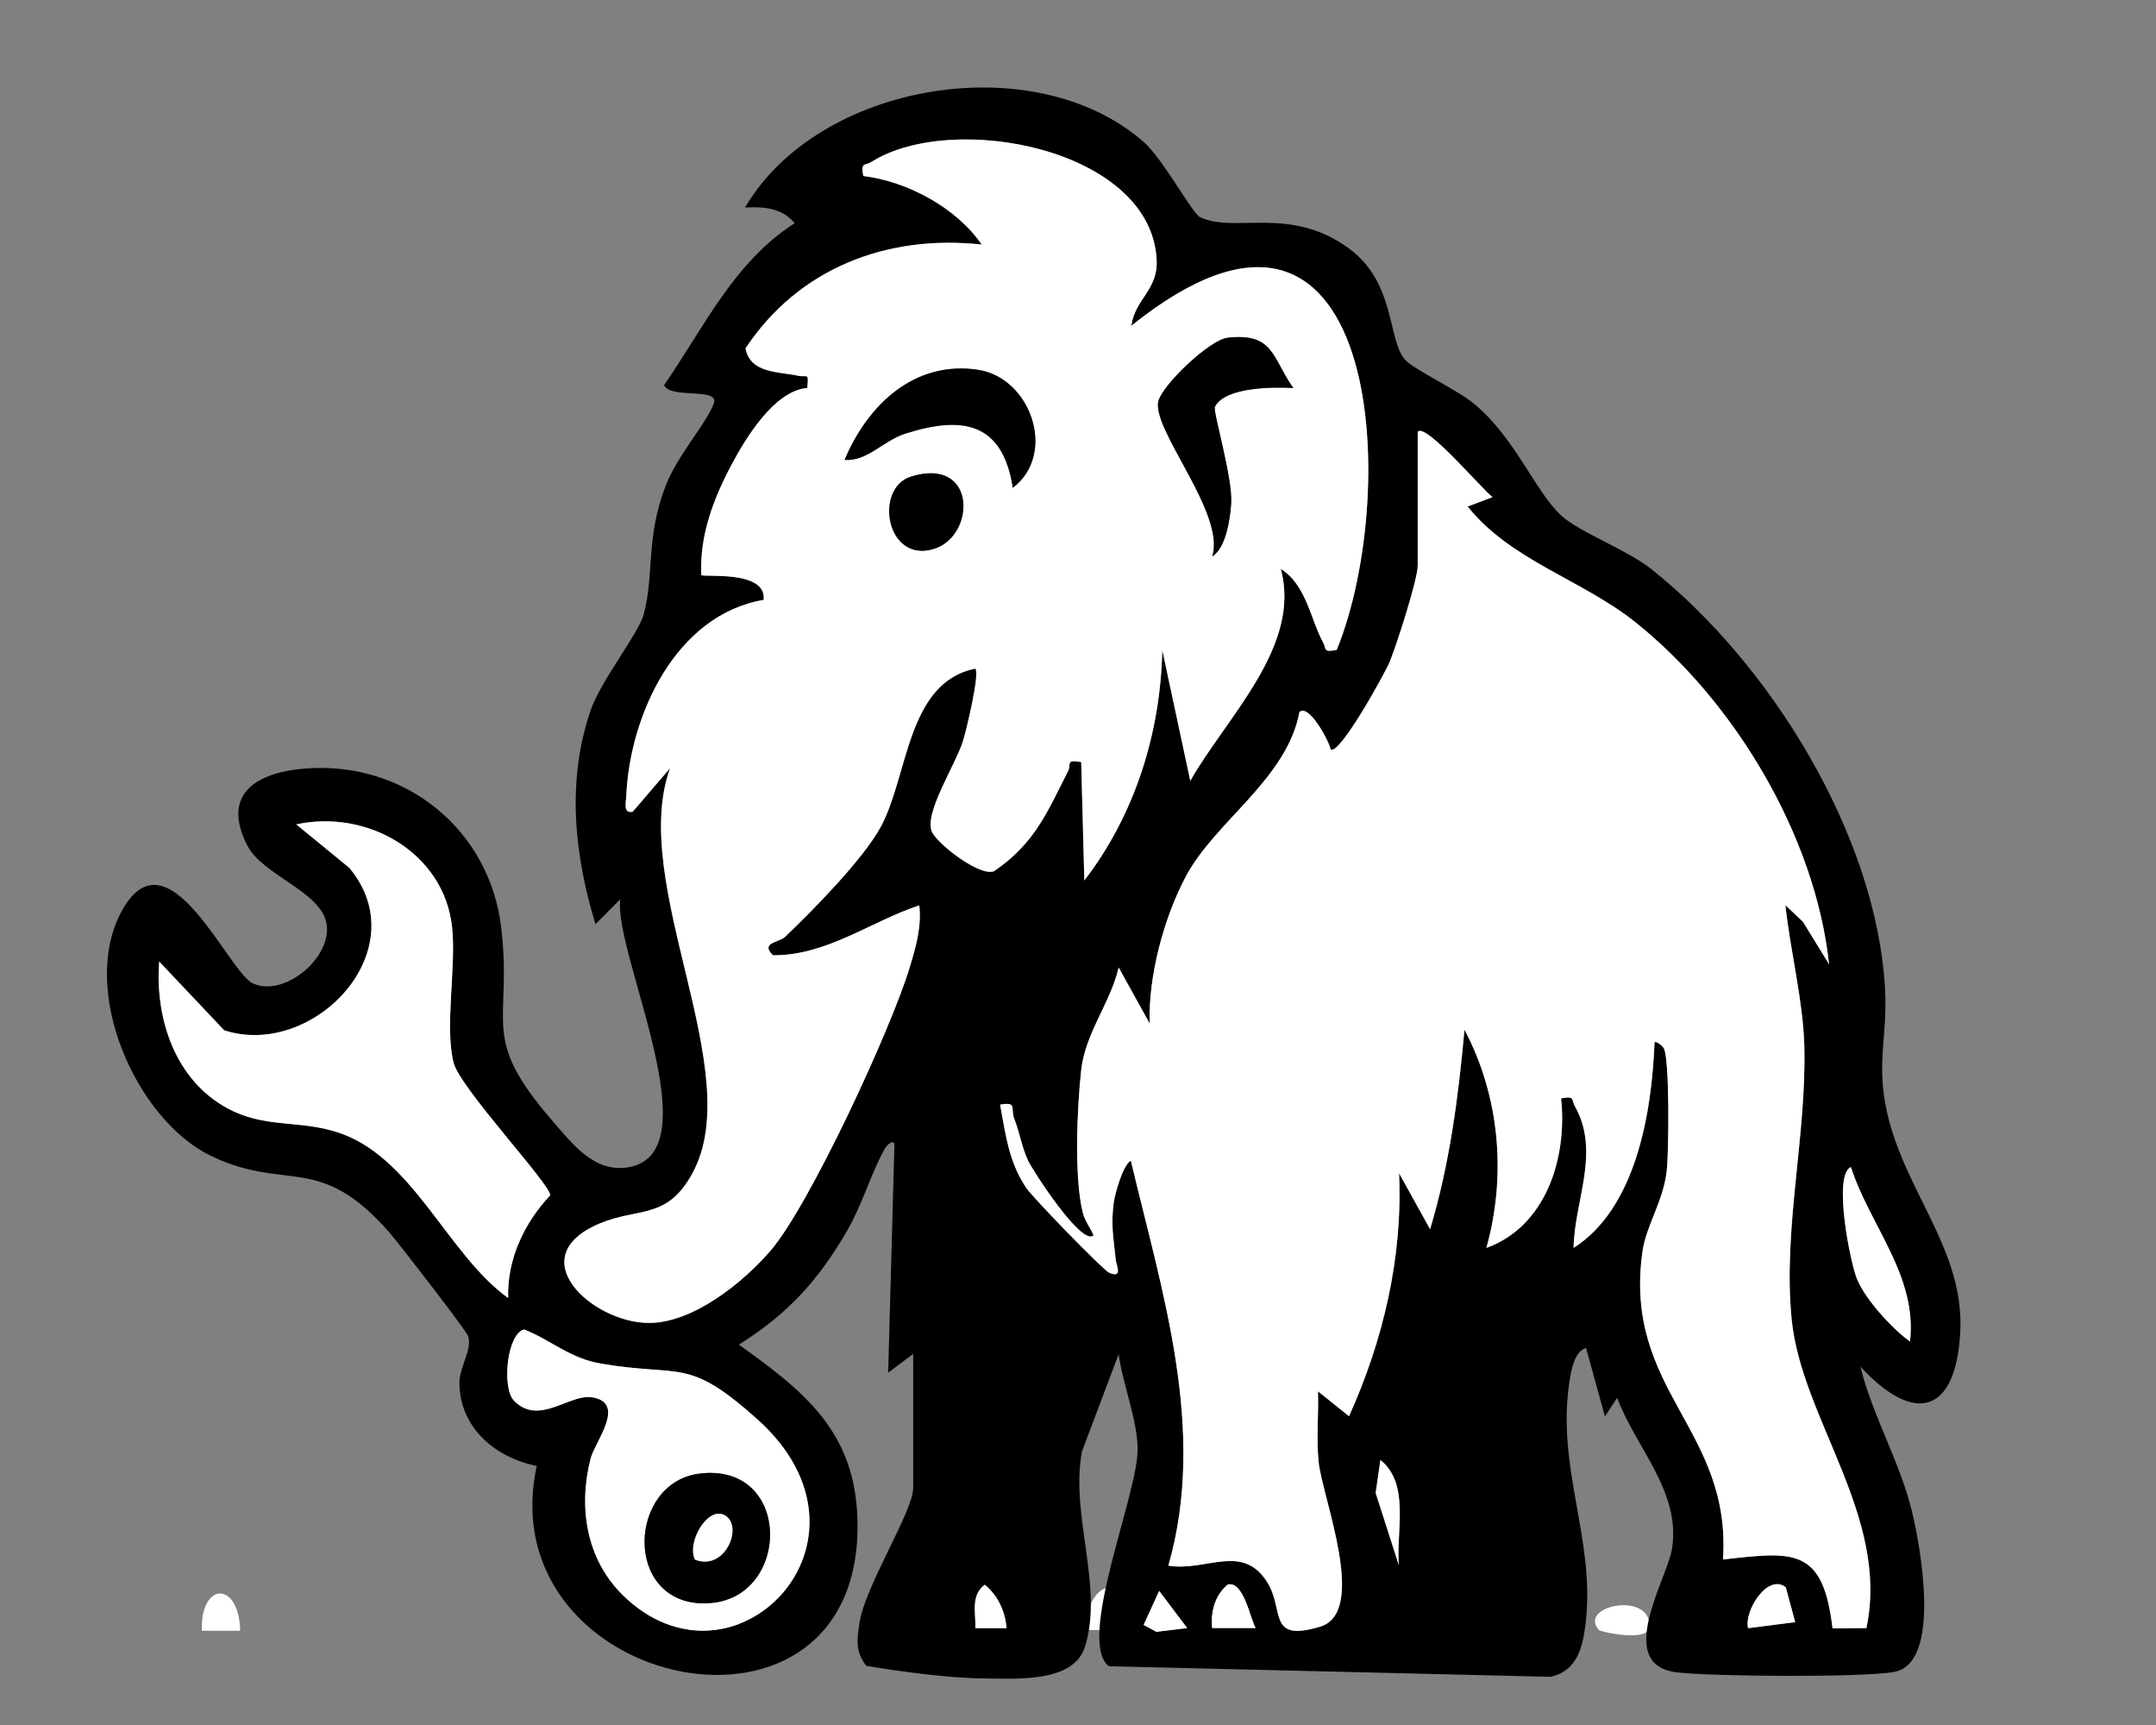 <?xml version="1.0" encoding="UTF-8"?>
<svg id="Vrstva_1" xmlns="http://www.w3.org/2000/svg" version="1.1" viewBox="0 0 200 160">
  <rect x="0" y="0" width="200" height="160" fill="#808080" stroke="none"/>
  <!-- Generator: Adobe Illustrator 29.3.1, SVG Export Plug-In . SVG Version: 2.1.0 Build 151)  -->
  <defs>
    <style>
      .st0 {
        fill: #fff;
      }
    </style>
  </defs>
  <path class="st0" d="M68.52,151.26h-4.75s2.09-4.14,2.09-4.14c2.07-.62,2.9,2.69,2.65,4.14Z"/>
  <path class="st0" d="M22.28,151.26h-3.56c-.13-4.59,3.46-4.63,3.56,0Z"/>
  <path class="st0" d="M112.38,150.45c-.38-2.21.79-3.07,2.58-3.96,2.76,2.59.65,4.4-2.58,3.96Z"/>
  <path class="st0" d="M158.1,149.88h-2.86c-.17-1.68-.04-3.02,1.44-4,1.72-.36,1.52,2.97,1.42,4Z"/>
  <path class="st0" d="M104.84,151.19h-4.12c.06-4.9,4.31-5.62,4.12,0Z"/>
  <path class="st0" d="M148.33,151.19c-2.03-2.26,4.85-3.66,4.69-.28-.07,1.43-4.52.47-4.69.28Z"/>
  <polygon class="st0" points="158.91 151.19 154.81 150.32 156.85 147.68 158.91 151.19"/>
  <path d="M84.7,125.59l-2.31,1.73.58-21.09c-.02-.68-.71,0-.87.28-1.22,2.12-2.11,5.19-3.45,7.53-2.7,4.68-5.52,7.8-10.11,10.68,6.06,4.33,10.76,8.04,11,16.17.69,23.38-34.28,16-29.75-4.92-3.85-.77-7.2-3.57-7.17-7.78.01-1.38,1.26-3.18.78-4.32-.23-.55-6.39-8.54-7.26-9.53-6.54-7.5-9.54-3.74-16.57-7.13s-12.34-15.59-8.19-22.86c4.26-7.47,9.79,5.8,12.07,6.86,2.93,1.36,7.48-2.47,6.82-5.64-.61-2.92-5.93-4.41-7.33-7.15-2.49-4.87.99-6.81,5.42-7.14,9.2-.7,17.07,5.64,18.14,14.79,1.05,8.98-2.09,9.98,4.7,17.84,1.94,2.24,3.98,4.95,7.19,4.34,7.72-1.47-1.51-19.93-.85-24.84l-2.3,2.31c-1.97-6.46-2.69-13.28-.46-19.81.96-2.8,4.46-7.14,4.94-8.94.99-3.77.17-7.05,2.01-11.86,1.09-2.86,3.73-5.73,4.48-7.66.61-1.57-3.97-.4-4.61-1.72,3.67-5.31,6.48-11.42,12.12-15.03-1.16-1.41-2.89-1.55-4.61-1.45,6.81-11.62,26.84-14.98,37-6.07,1.76,1.55,4.5,6.61,5.19,6.95,3.24,1.57,8.33-1.12,13.84,2.92,4.38,3.22,3.55,8.56,5.24,10.36.84.89,4.79,2.74,6.36,4.04,3.86,3.2,5.64,8.12,8.11,10.39,1.66,1.52,6.04,3.13,8.34,4.95,11.04,8.77,20.91,24.69,21.68,39.01.23,4.39-.85,6.8.18,11.38,1.69,7.47,7.21,12.77,6.79,20.43-.43,7.64-4.33,8.49-9.26,3.15,1.13,4.59,3.66,8.81,4.78,13.42.79,3.25,2.78,14.04-1.62,14.89-2.84.54-17.11.44-20.24.04-5.78-.74-.85-8.66-.4-11.44.86-5.32-3.38-9.39-5.08-14.02l-1.14,1.73-1.75-6.35c-1.15.34-1.42,2.29-1.57,3.33-1.13,7.78,2.33,14.33,1.57,21.8-.24,2.31-.66,4.8-3.3,5.37l-40.97-.98c-3.01-2.37,2.62-15.78,2.67-20.02.04-2.69-1.4-6.19-1.76-8.93l-3.4,9.02c-1.12,5.91,2.05,12.58.26,18.17-1.07,3.32-6.45,2.91-9.3,2.89-3.29-.02-7.84-.64-10.97-1.17-1.07-1.38-.85-2.53-.61-4.08.51-3.29,4.96-10.29,4.96-12.4v-12.43ZM104.94,30.22c.35-2.47,2.47-3.3,2.35-6.06-.46-10.34-18.93-13.88-26.47-9.12-.59.37-1.01-.03-.74,1.3,4.03.47,8.65,2.92,10.98,6.36-8.8-.96-17,2.19-21.91,9.63.45,2.34,3.13,2.14,4.86,2.53.9.2,1.01-.39.87,1.14-3.04.26-5.69,4.61-7.03,7.13-1.66,3.13-2.98,6.58-2.8,10.22.24.23,6.09-.5,5.78,2.31-8.16,1.38-12.43,10.72-12.74,18.2-.03.63-.32,1.61.59,1.45l3.47-4.04c-3.88,10.76,7.25,28.12,2.06,37.6-2.37,4.33-5,3.1-8.64,4.65-7.3,3.11-.64,9.15,4.56,9.2,4.1.04,8.74-3.7,11.29-6.64,3.66-4.21,11.29-20.74,12.96-26.34.57-1.9,1.11-3.72.89-5.75-4.52,1.5-8.59,4.67-13.58,4.63-1.21-1.2.56-1.17,1.14-1.72,2.58-2.47,7.25-7.2,8.88-10.22,2.55-4.72,2.39-13.37,8.76-14.65.43.45-.82,5.66-1.13,6.67-.66,2.2-3.76,6.89-2.86,8.54.67,1.22,4.51,4.14,5.74,3.57,3.77-2.56,4.94-5.51,6.86-9.29.31-.61-.3-1.09,1.21-.82l.29,10.98c4.71-6.12,7.07-13.72,7.23-21.38l2.6,12.14c3.32-5.87,10.36-12.49,8.39-19.66,2.37,1.46,2.78,4.72,3.91,6.78.37.66-.03.98,1.28.74,6.05-14.81,4.11-48.65-19.06-30.06ZM131.52,40.04v12.43c0,1.28-1.98,7.4-2.61,8.95-.42,1.01-4.64,8.68-5.47,8.1-.11-.73-2.04-4.31-2.89-3.47-1.16,6.2-7.79,10.11-10.52,15.21-2.06,3.86-3.52,9.32-3.37,13.68l-2.88-5.2c-.76,3.3-3.1,6.08-3.48,9.54-.37,3.47-.66,9.88.14,13.15.2.83.7,1.41,1.01,2.16-1.08,1.02-5.6-5.94-6.07-6.93-.58-1.23-.8-2.67-1.3-3.93-.35-.88.34-1.56-1.3-1.27.52,2.82.79,5.25,2.41,7.7.59.9,7.15,7.65,7.71,7.89,1.3.57.66-.7.61-1.18-.2-2.02-.47-3.15-.19-5.32.09-.71.84-3.52,1.59-3.89,2.92,12.28,7.08,24.99,3.48,37.56,3.49.57,6.86-2.14,9.17,1.53,1.65,2.61-.03,5.6,4.88,4.14,4.52-1.34.24-11.95-.11-15.27-.23-2.18,0-4.4-.06-6.57l2.88,2.31c3.18-7.07,4.99-14.73,4.64-22.54l2.88,5.19c1.81-6.02,2.62-12.25,3.19-18.5,3.27,6.17,3.91,13.51,2.03,20.24,5.55-2,7.52-8.36,6.93-13.87,1.32-.25.92.08,1.29.74,2.38,4.26-.05,8.72-.13,13.13,5.8-3.69,7.26-12.54,7.51-19.07.11-.16.74.3.87.57.55,1.11.45,9.52.27,11.27-.29,2.88-1.91,5.1-2.26,7.57-1.81,12.93,8.28,16.4,7.47,28.56,6.58-.74,9.28-1.13,10.16,6.39l3.14-.03c2.19-10.29-6.01-19.39-6.93-28.62-.83-8.37,1.41-17.14,1.17-25.45-.12-4.18-1.31-8.8-1.75-12.98l1.63,1.54,2.42,3.94c-1.28-11.87-8.74-24.36-17.97-31.73-4.93-3.94-11.56-5.72-15.56-10.73l2.31-.87c-.86-.59-6.19-6.92-6.93-6.07ZM47.13,120.39c-.11-3.61,1.5-6.97,3.9-9.53.08-.96-8.35-9.93-8.96-12.29-.85-3.31.26-8.89-.14-12.58-.75-6.95-7.93-10.96-14.45-9.53l4.92,4.03c6.34,7.59-3.29,17.75-11.61,15.07l-6.03-6.38c-.4,5.27,1.45,10.97,6.33,13.61,3.41,1.84,6.42,1.09,9.98,2.15,7.15,2.14,10.3,11.28,16.05,15.44ZM177.18,124.43c.69-6.13-3.74-10.74-5.48-16.18-1.69.71-.07,8.83.57,10.4.78,1.88,3.23,4.58,4.91,5.78ZM57.74,147.92c10.2,10.11,25.16-4.95,12.52-16.27-6.5-5.83-6.97-3.88-14.49-5.16-2.93-.5-4.56-2.13-7.13-3.17-1.6.36-2.13,5.42-.94,6.62,2.31,2.34,5.13-.66,7.22-.33,3.25.51.28,4.12-.12,5.67-1.15,4.48-.44,9.29,2.95,12.65ZM129.78,145.24c-.31-3.09,1.08-7.57-1.72-9.82l-.44,3.06,2.17,6.76ZM93.37,151.02c-.12-1.54-.81-3.06-2.02-4.03-1.33.98-.82,2.62-.87,4.04h2.89ZM116.49,151.01c-.53-.93-1.14-4.38-2.59-4.04-1.2,1.01-1.59,2.52-1.45,4.04h4.05ZM162.16,151.02l4.37-.56-.87-3.23c-1.69-1.34-3.9,2.21-3.5,3.79ZM110.13,151.01l-2.6-3.45-1.45,3.15,1.18.64,2.86-.35Z"/>
  <path class="st0" d="M131.52,40.04c.75-.84,6.08,5.48,6.93,6.07l-2.31.87c3.99,5.01,10.62,6.79,15.56,10.73,9.23,7.38,16.7,19.86,17.97,31.73l-2.42-3.94-1.63-1.54c.44,4.18,1.63,8.8,1.75,12.98.24,8.32-2.01,17.08-1.17,25.45.92,9.23,9.12,18.33,6.93,28.62l-3.14.03c-.87-7.52-3.58-7.14-10.16-6.39.81-12.16-9.28-15.63-7.47-28.56.35-2.47,1.96-4.69,2.26-7.57.18-1.75.27-10.17-.27-11.27-.13-.27-.76-.73-.87-.57-.26,6.53-1.72,15.38-7.51,19.07.08-4.41,2.51-8.87.13-13.13-.37-.66.03-.99-1.29-.74.59,5.5-1.39,11.86-6.93,13.87,1.88-6.73,1.24-14.07-2.03-20.24-.57,6.25-1.38,12.48-3.19,18.5l-2.88-5.19c.35,7.81-1.46,15.46-4.64,22.54l-2.88-2.31c.07,2.18-.16,4.4.06,6.57.35,3.33,4.63,13.93.11,15.27-4.91,1.45-3.24-1.53-4.88-4.14-2.31-3.66-5.68-.95-9.17-1.53,3.6-12.57-.56-25.28-3.48-37.56-.75.37-1.5,3.18-1.59,3.89-.28,2.17,0,3.31.19,5.32.05.48.69,1.75-.61,1.18-.56-.24-7.12-7-7.71-7.89-1.62-2.45-1.88-4.88-2.41-7.7,1.64-.3.95.39,1.3,1.27.5,1.26.72,2.7,1.3,3.93.47.99,4.98,7.96,6.07,6.93-.31-.75-.81-1.33-1.01-2.16-.8-3.28-.52-9.68-.14-13.15.37-3.45,2.71-6.24,3.48-9.54l2.88,5.2c-.15-4.37,1.31-9.83,3.37-13.68,2.72-5.1,9.36-9.01,10.52-15.21.85-.84,2.79,2.74,2.89,3.47.83.57,5.05-7.09,5.47-8.1.64-1.54,2.61-7.66,2.61-8.95v-12.43Z"/>
  <path class="st0" d="M104.94,30.22c23.17-18.6,25.11,15.24,19.06,30.06-1.32.24-.92-.08-1.28-.74-1.13-2.05-1.54-5.32-3.91-6.78,1.97,7.17-5.07,13.79-8.39,19.66l-2.6-12.14c-.16,7.66-2.52,15.26-7.23,21.38l-.29-10.98c-1.51-.27-.9.22-1.21.82-1.92,3.78-3.09,6.72-6.86,9.29-1.23.57-5.08-2.35-5.74-3.57-.9-1.65,2.2-6.34,2.86-8.54.31-1.02,1.56-6.22,1.13-6.67-6.37,1.28-6.21,9.93-8.76,14.65-1.63,3.02-6.3,7.76-8.88,10.22-.58.56-2.34.52-1.14,1.72,4.98.04,9.06-3.13,13.58-4.63.22,2.03-.32,3.85-.89,5.75-1.68,5.6-9.3,22.13-12.96,26.34-2.56,2.94-7.19,6.68-11.29,6.64-5.2-.05-11.86-6.09-4.56-9.2,3.64-1.55,6.27-.32,8.64-4.65,5.2-9.48-5.94-26.83-2.06-37.6l-3.47,4.04c-.91.16-.62-.82-.59-1.45.31-7.48,4.58-16.82,12.74-18.2.31-2.8-5.54-2.07-5.78-2.31-.18-3.64,1.13-7.09,2.8-10.22,1.34-2.52,3.99-6.88,7.03-7.13.14-1.53.03-.94-.87-1.14-1.73-.38-4.41-.18-4.86-2.53,4.92-7.43,13.12-10.59,21.91-9.63-2.34-3.43-6.95-5.88-10.98-6.36-.27-1.33.15-.93.74-1.3,7.54-4.77,26.01-1.23,26.47,9.12.12,2.76-2,3.58-2.35,6.06ZM119.96,35.99c-2-2.87-1.82-5.14-6.09-4.66-1.66.19-5.91,4.25-6.4,5.81-.79,2.55,6.25,10.45,4.98,14.46,1.28-.76,1.66-3.54,1.75-4.89.16-2.38-1.71-8.57-1.51-8.98.94-1.85,5.46-1.85,7.26-1.74ZM93.96,45.25c4.13-3.18,1.64-10.2-3.22-10.94-5.92-.9-10.25,3.26-12.39,8.35,2.1.16,3.55-1.78,5.65-2.44,5.36-1.7,9.01-1.01,9.96,5.04ZM84.52,44.2c-3.45,1.06-2.36,8.04,2.08,6.72,3.93-1.17,4.06-8.6-2.08-6.72Z"/>
  <path class="st0" d="M47.13,120.39c-5.75-4.17-8.9-13.3-16.05-15.44-3.57-1.07-6.57-.31-9.98-2.15-4.87-2.64-6.72-8.34-6.33-13.61l6.03,6.38c8.32,2.68,17.94-7.48,11.61-15.07l-4.92-4.03c6.52-1.43,13.7,2.57,14.45,9.53.4,3.69-.71,9.27.14,12.58.61,2.36,9.04,11.33,8.96,12.29-2.4,2.56-4.01,5.92-3.9,9.53Z"/>
  <path class="st0" d="M57.74,147.92c-3.39-3.36-4.1-8.17-2.95-12.65.4-1.55,3.37-5.16.12-5.67-2.09-.33-4.91,2.67-7.22.33-1.18-1.2-.65-6.26.94-6.62,2.57,1.04,4.21,2.67,7.13,3.17,7.52,1.28,7.99-.66,14.49,5.16,12.64,11.33-2.32,26.38-12.52,16.27ZM64.91,136.68c-6.66.8-7.13,12.04.42,12.04,8.05,0,8.36-13.1-.42-12.04Z"/>
  <path class="st0" d="M177.18,124.43c-1.67-1.19-4.13-3.9-4.91-5.78-.65-1.57-2.26-9.69-.57-10.4,1.75,5.44,6.17,10.06,5.48,16.18Z"/>
  <path class="st0" d="M162.16,151.02c-.4-1.58,1.81-5.13,3.5-3.79l.87,3.23-4.37.56Z"/>
  <path class="st0" d="M116.49,151.01h-4.05c-.14-1.52.25-3.03,1.45-4.04,1.45-.34,2.06,3.11,2.59,4.04Z"/>
  <path class="st0" d="M129.78,145.24l-2.17-6.76.44-3.06c2.81,2.25,1.41,6.73,1.72,9.82Z"/>
  <polygon class="st0" points="110.13 151.01 107.27 151.36 106.09 150.72 107.53 147.56 110.13 151.01"/>
  <path class="st0" d="M93.37,151.02h-2.89c.05-1.41-.46-3.05.87-4.03,1.21.97,1.91,2.49,2.02,4.03Z"/>
  <path d="M119.96,35.99c-1.8-.11-6.32-.11-7.26,1.74-.21.41,1.67,6.6,1.51,8.98-.09,1.35-.47,4.12-1.75,4.89,1.27-4.01-5.77-11.91-4.98-14.46.48-1.55,4.74-5.62,6.4-5.81,4.27-.48,4.09,1.79,6.09,4.66Z"/>
  <path d="M93.96,45.25c-.95-6.05-4.6-6.74-9.96-5.04-2.1.67-3.55,2.61-5.65,2.44,2.14-5.09,6.47-9.25,12.39-8.35,4.86.74,7.35,7.76,3.22,10.94Z"/>
  <path d="M84.52,44.2c6.14-1.88,6.01,5.55,2.08,6.72-4.43,1.32-5.53-5.66-2.08-6.72Z"/>
  <path d="M64.91,136.68c8.78-1.06,8.48,12.05.42,12.04-7.55,0-7.08-11.24-.42-12.04ZM67.35,140.62c-1.61-1.13-3.69,2.41-2.88,4.04,2.75,1.09,4.44-2.94,2.88-4.04Z"/>
  <path class="st0" d="M67.35,140.62c1.57,1.1-.13,5.12-2.88,4.04-.81-1.62,1.26-5.17,2.88-4.04Z"/>
</svg>